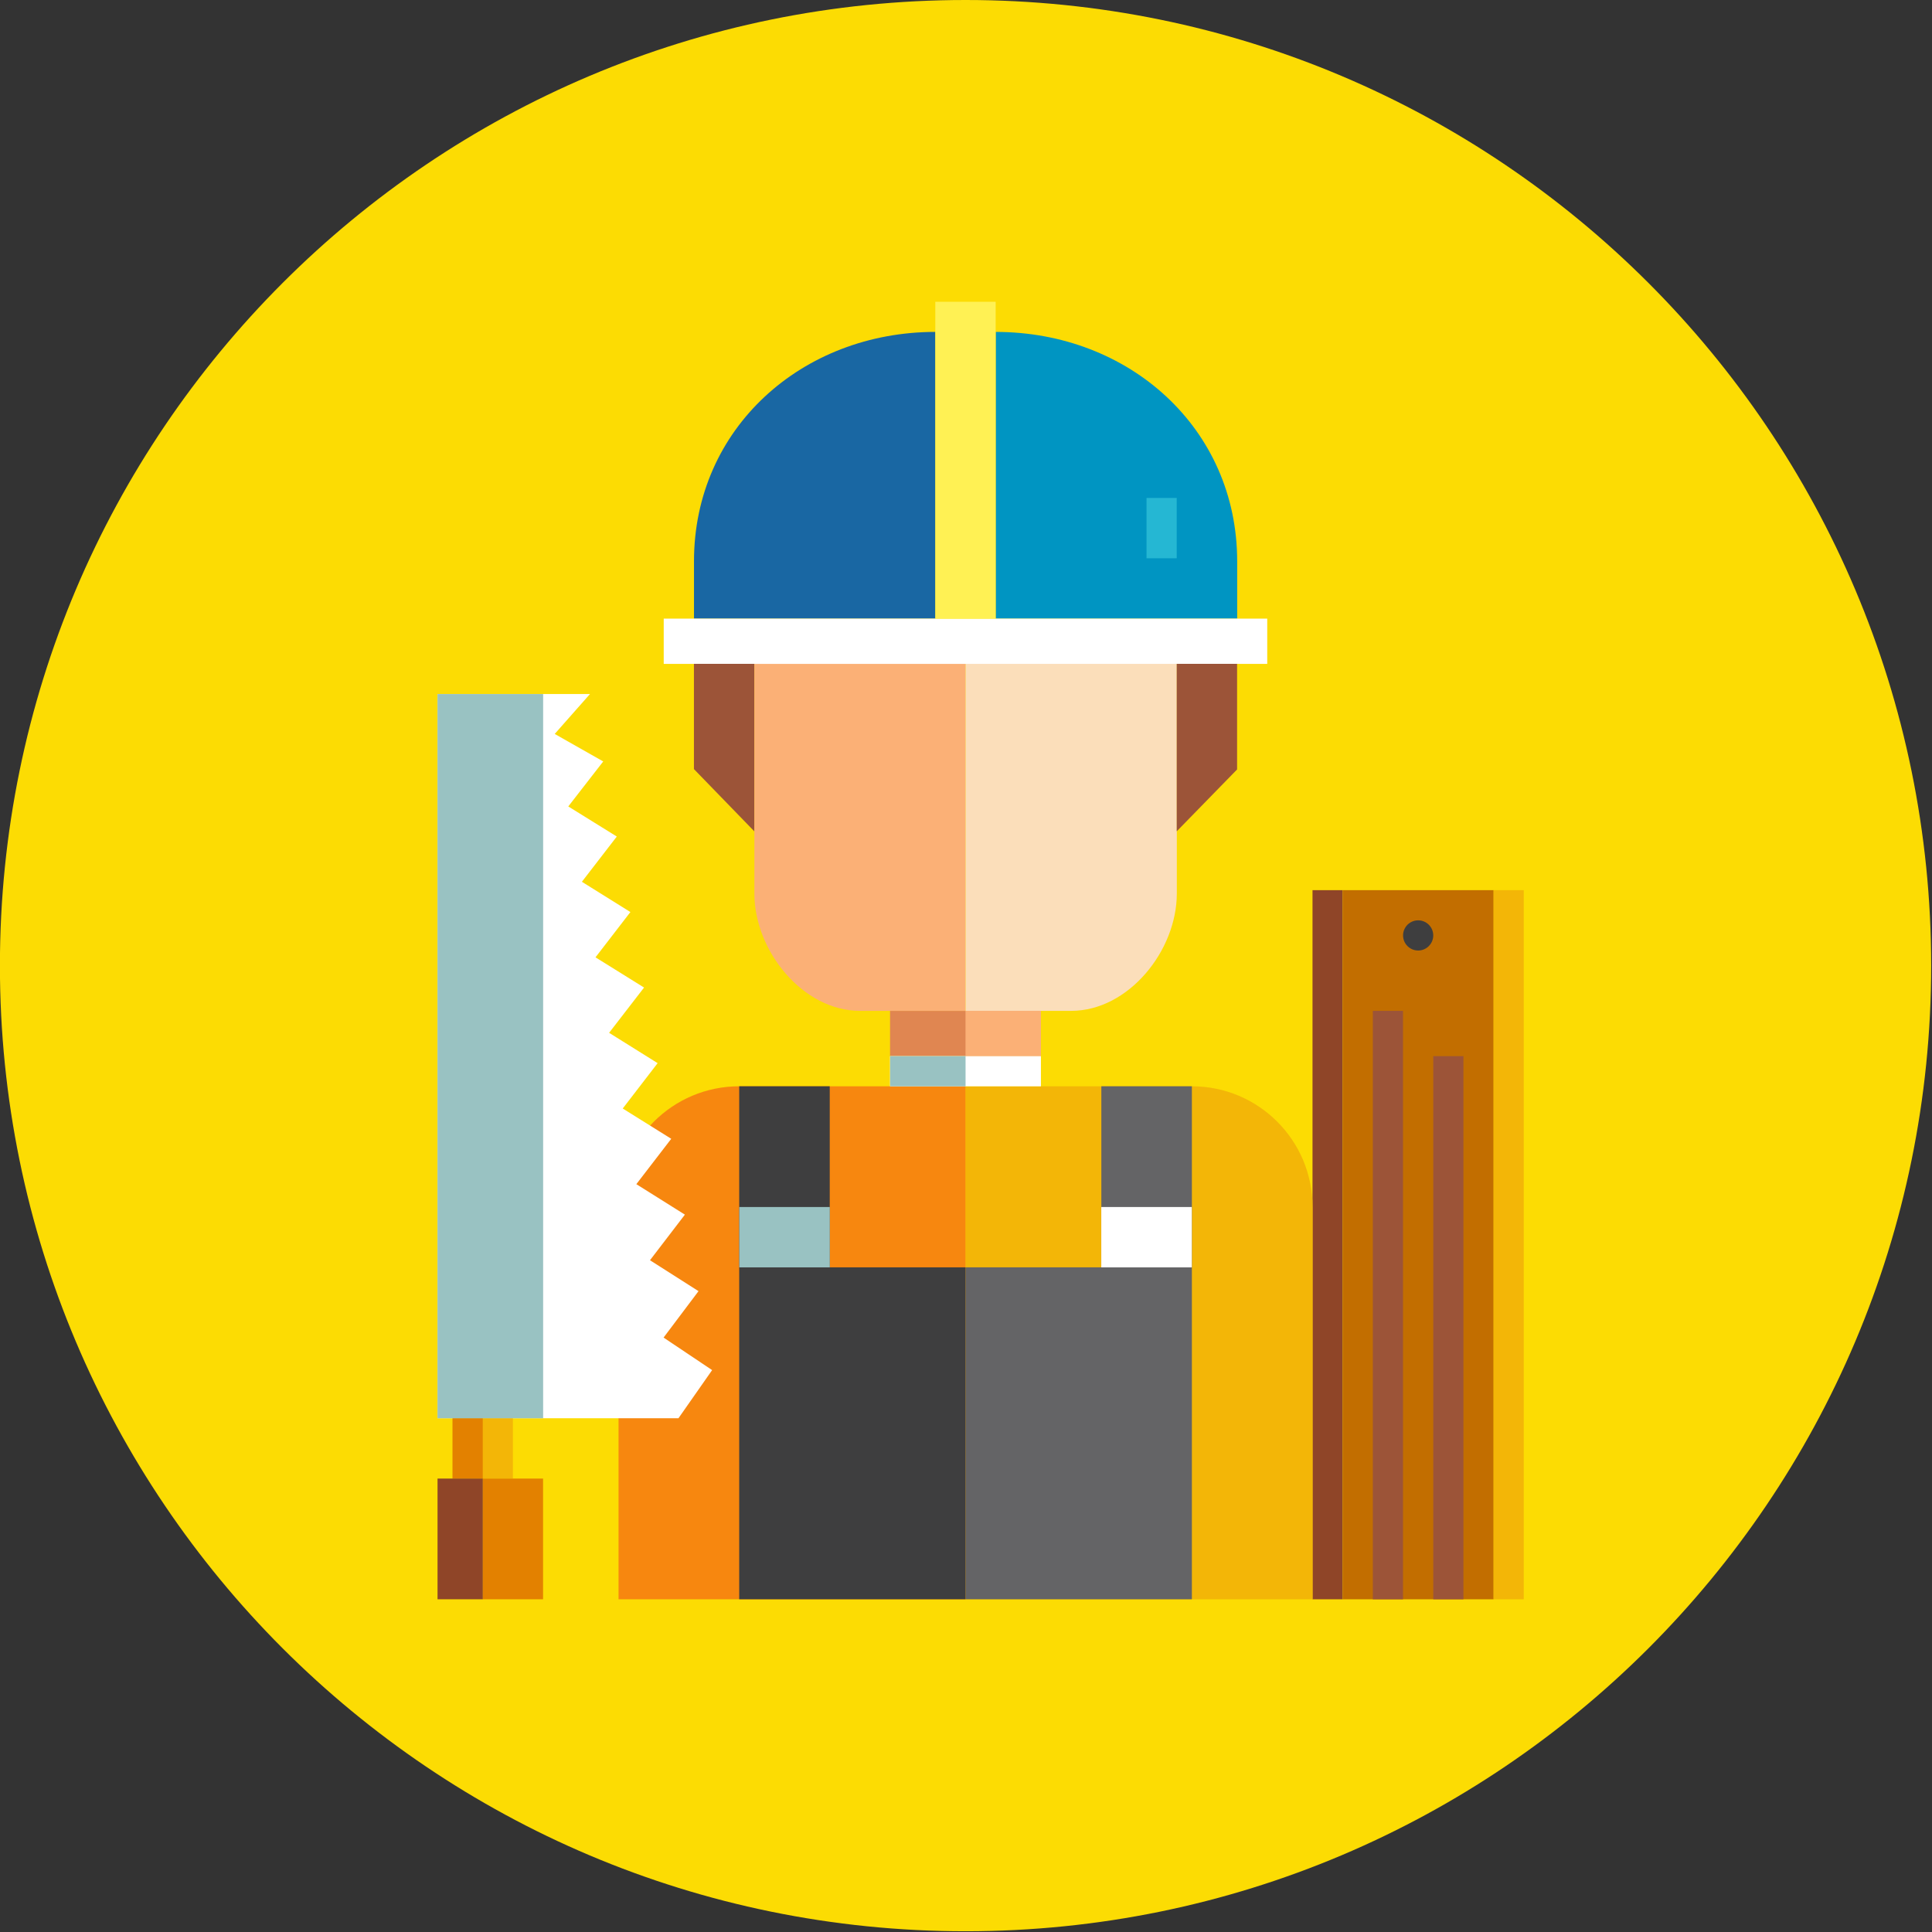 <svg xmlns="http://www.w3.org/2000/svg" xmlns:xlink="http://www.w3.org/1999/xlink" xmlns:serif="http://www.serif.com/" width="100%" height="100%" viewBox="0 0 1774 1774" xml:space="preserve" style="fill-rule:evenodd;clip-rule:evenodd;stroke-linejoin:round;stroke-miterlimit:2;"><rect x="0" y="0" width="1774" height="1774" fill="#333333" stroke="none"/>    <g transform="matrix(1,0,0,1,-5808.42,-6687.07)">        <g transform="matrix(1,0,0,1,-13899.2,2829.42)">            <g transform="matrix(0,-13.854,-13.854,0,20594.2,3857.65)">                <path d="M-64,-64C-99.346,-64 -128,-35.346 -128,0C-128,35.346 -99.346,64 -64,64C-28.654,64 0,35.346 0,0C0,-35.346 -28.654,-64 -64,-64" style="fill:rgb(252,220,3);fill-rule:nonzero;"></path>            </g>            <g transform="matrix(-13.854,0,0,13.854,22145.8,4370.23)">                <rect x="87" y="22" width="2" height="47" style="fill:rgb(143,69,40);"></rect>            </g>            <g transform="matrix(-13.854,0,0,13.854,22312.1,4370.23)">                <rect x="89" y="22" width="10" height="47" style="fill:rgb(194,110,0);"></rect>            </g>            <g transform="matrix(-13.854,0,0,13.854,22478.3,4370.23)">                <rect x="99" y="22" width="2" height="47" style="fill:rgb(243,182,7);"></rect>            </g>            <g transform="matrix(-13.854,0,0,13.854,22256.6,4481.06)">                <rect x="91" y="22" width="2" height="39" style="fill:rgb(156,84,56);"></rect>            </g>            <g transform="matrix(-13.854,0,0,13.854,22367.5,4522.62)">                <rect x="95" y="22" width="2" height="36" style="fill:rgb(156,84,56);"></rect>            </g>            <g transform="matrix(0,-13.854,-13.854,0,21009.8,4702.72)">                <path d="M-1,-1C-1.552,-1 -2,-0.552 -2,0C-2,0.552 -1.552,1 -1,1C-0.448,1 0,0.552 0,0C0,-0.552 -0.448,-1 -1,-1" style="fill:rgb(62,62,63);fill-rule:nonzero;"></path>            </g>            <g transform="matrix(13.854,0,0,13.854,20802,5326.13)">                <path d="M0,-34L-15,-34L-15,0L8,0L8,-26C8,-30.418 4.418,-34 0,-34" style="fill:rgb(243,182,7);fill-rule:nonzero;"></path>            </g>            <g transform="matrix(13.854,0,0,13.854,20386.4,5326.13)">                <path d="M0,-34L15,-34L15,0L-8,0L-8,-26C-8,-30.418 -4.418,-34 0,-34" style="fill:rgb(247,135,15);fill-rule:nonzero;"></path>            </g>            <g transform="matrix(-13.854,0,0,13.854,21480.8,3982.33)">                <rect x="59" y="58" width="10" height="3" style="fill:rgb(224,134,81);"></rect>            </g>            <g transform="matrix(-13.854,0,0,13.854,21550.1,3982.33)">                <rect x="64" y="58" width="5" height="3" style="fill:rgb(251,176,118);"></rect>            </g>            <g transform="matrix(13.854,0,0,13.854,20400.3,4785.84)">                <path d="M0,-23L0,-7.778C0,-3.984 3.206,0 7,0L14,0L14,-23L0,-23Z" style="fill:rgb(251,176,118);fill-rule:nonzero;"></path>            </g>            <g transform="matrix(13.854,0,0,13.854,20788.2,4785.84)">                <path d="M0,-23L0,-7.778C0,-3.984 -3.206,0 -7,0L-14,0L-14,-23L0,-23Z" style="fill:rgb(251,222,186);fill-rule:nonzero;"></path>            </g>            <g transform="matrix(0,13.854,13.854,0,20864.4,4183.21)">                <path d="M-1.5,-17.5L17.5,-17.5L17.5,-1.5L13.7,-1.5C4.879,-1.5 -1.5,-8.672 -1.5,-17.5" style="fill:rgb(0,149,194);fill-rule:nonzero;"></path>            </g>            <g transform="matrix(0,13.854,13.854,0,20587.3,4404.86)">                <path d="M-17.5,-1.5L1.5,-1.5L1.5,-17.5L-2.3,-17.5C-11.121,-17.5 -17.5,-10.328 -17.5,-1.5" style="fill:rgb(25,103,163);fill-rule:nonzero;"></path>            </g>            <g transform="matrix(-13.854,0,0,13.854,21480.8,3261.95)">                <rect x="44" y="84" width="40" height="3" style="fill:white;"></rect>            </g>            <g transform="matrix(-13.854,0,0,13.854,21480.8,2929.46)">                <rect x="62" y="87" width="4" height="21" style="fill:rgb(255,241,84);"></rect>            </g>            <g transform="matrix(-13.854,0,0,13.854,21841,3054.14)">                <rect x="76" y="91" width="2" height="4" style="fill:rgb(37,183,211);"></rect>            </g>            <g transform="matrix(-9.674,9.916,9.916,9.674,20782.1,4549.9)">                <path d="M-2.359,3.894L3.369,3.894L-4.576,-3.857L-7.369,-0.994L-2.359,3.894Z" style="fill:rgb(156,84,56);fill-rule:nonzero;"></path>            </g>            <g transform="matrix(-9.646,-9.943,-9.943,9.646,20408.4,4470.66)">                <path d="M-7.376,7.979L-1.632,7.979L3.376,3.121L0.591,0.25L-7.376,7.979Z" style="fill:rgb(156,84,56);fill-rule:nonzero;"></path>            </g>            <g transform="matrix(-13.854,0,0,13.854,21480.8,4051.6)">                <rect x="59" y="56" width="10" height="2" style="fill:white;"></rect>            </g>            <g transform="matrix(-13.854,0,0,13.854,21411.6,4051.6)">                <rect x="59" y="56" width="5" height="2" style="fill:rgb(153,194,194);"></rect>            </g>            <g transform="matrix(13.854,0,0,13.854,20718.9,5326.13)">                <path d="M0,-34L0,-22L-9,-22L-9,0L6,0L6,-34L0,-34Z" style="fill:rgb(100,100,102);fill-rule:nonzero;"></path>            </g>            <g transform="matrix(13.854,0,0,13.854,20469.5,5326.13)">                <path d="M0,-34L0,-22L9,-22L9,0L-6,0L-6,-34L0,-34Z" style="fill:rgb(62,62,63);fill-rule:nonzero;"></path>            </g>            <g transform="matrix(-13.854,0,0,13.854,21148.4,4356.38)">                <rect x="49" y="44" width="6" height="4" style="fill:rgb(153,194,194);"></rect>            </g>            <g transform="matrix(-13.854,0,0,13.854,21813.3,4356.38)">                <rect x="73" y="44" width="6" height="4" style="fill:white;"></rect>            </g>            <g transform="matrix(13.854,0,0,13.854,20330.6,4494.91)">                <path d="M0,48L2.231,44.81L-0.987,42.654L1.329,39.577L-1.888,37.528L0.426,34.506L-2.792,32.486L-0.479,29.479L-3.694,27.472L-1.381,24.466L-4.597,22.455L-2.281,19.455L-5.499,17.452L-3.186,14.451L-6.401,12.445L-4.087,9.446L-7.303,7.451L-4.987,4.469L-8.202,2.646L-5.864,0L-15.969,0L-15.969,48L0,48Z" style="fill:white;fill-rule:nonzero;"></path>            </g>            <g transform="matrix(-13.854,0,0,13.854,20594.2,4744.28)">                <rect x="30" y="30" width="4" height="4" style="fill:rgb(243,182,7);"></rect>            </g>            <g transform="matrix(-13.854,0,0,13.854,20649.6,4910.52)">                <rect x="32" y="22" width="4" height="8" style="fill:rgb(227,129,0);"></rect>            </g>            <g transform="matrix(-13.854,0,0,13.854,20566.5,4744.28)">                <rect x="30" y="30" width="2" height="4" style="fill:rgb(227,129,0);"></rect>            </g>            <g transform="matrix(-13.854,0,0,13.854,20608.1,4023.89)">                <rect x="29" y="34" width="7" height="48" style="fill:rgb(153,194,194);"></rect>            </g>            <g transform="matrix(-13.854,0,0,13.854,20552.7,4910.52)">                <rect x="29" y="22" width="3" height="8" style="fill:rgb(143,69,40);"></rect>            </g>        </g>    </g></svg>